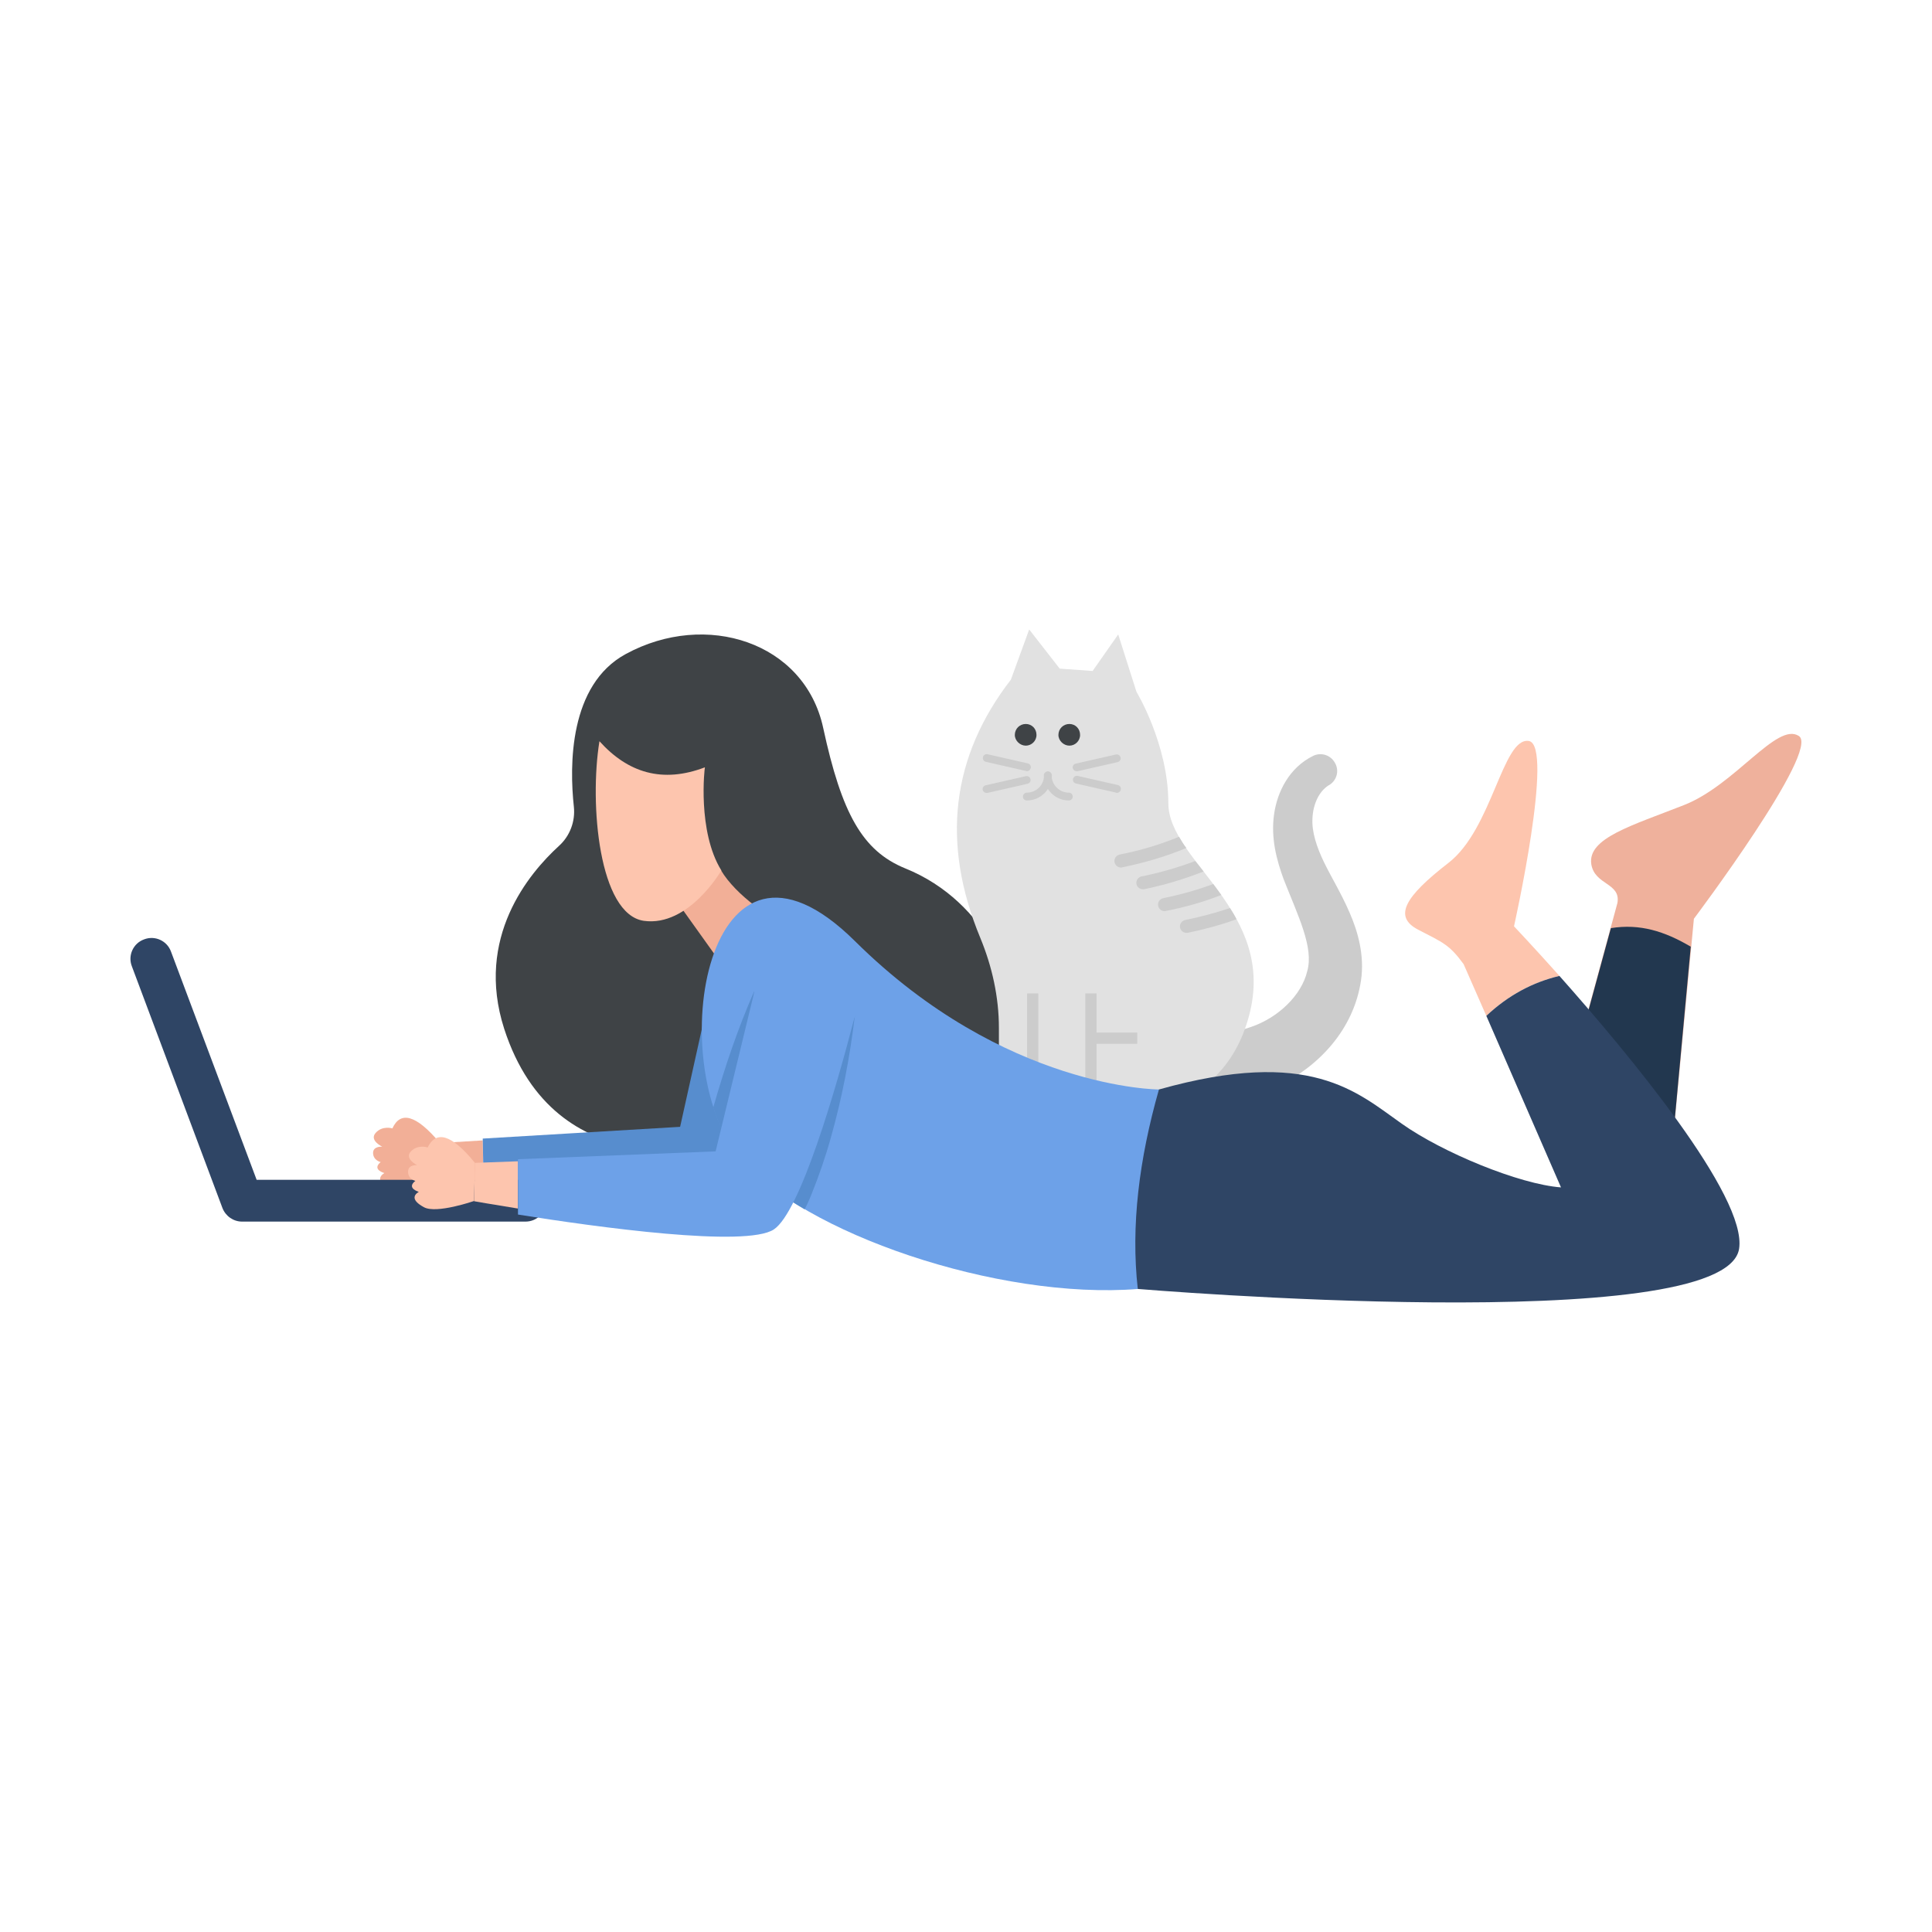 <?xml version="1.0" ?><svg id="Layer_1" style="enable-background:new 0 0 74 74;" version="1.0" viewBox="0 0 74 74" xml:space="preserve" xmlns="http://www.w3.org/2000/svg" xmlns:xlink="http://www.w3.org/1999/xlink"><style type="text/css">
	.st0{fill:#3F4346;}
	.st1{fill:#6DA1E8;}
	.st2{fill:#5B92D3;}
	.st3{fill:#E1E1E1;}
	.st4{fill:#FDC5AE;}
	.st5{fill:#FFD0C0;}
	.st6{fill:#659D3D;}
	.st7{fill:#75AD49;}
	.st8{fill:#EB4745;}
	.st9{fill:#F9D557;}
	.st10{fill:#C47544;}
	.st11{fill:#B26338;}
	.st12{fill:#9B4D2A;}
	.st13{fill:#243951;}
	.st14{fill:#2F4565;}
	.st15{fill:#EFB5A0;}
	.st16{fill:#F46262;}
	.st17{fill:#CCCCCC;}
	.st18{fill:#5F6163;}
	.st19{fill:#EFB19C;}
	.st20{fill:#F96464;}
	.st21{fill:#3A5370;}
	.st22{fill:#D63A3A;}
	.st23{fill:#E8C143;}
	.st24{fill:#FC945A;}
	.st25{fill:#BF2B2B;}
	.st26{fill:#D63838;}
	.st27{fill:#FFFFFF;}
	.st28{fill:#BABABA;}
	.st29{fill:#D83A3A;}
	.st30{fill:#5A5D5E;}
	.st31{fill:#5F95D6;}
	.st32{fill:#F4BBA6;}
	.st33{fill:#2D3133;}
	.st34{fill:#EDD9D2;}
	.st35{fill:#994F25;}
	.st36{fill:#EDAF98;}
	.st37{fill:#575859;}
	.st38{fill:#F9A146;}
	.st39{fill:#DB700F;}
	.st40{fill:#57595B;}
	.st41{fill:#282B2D;}
	.st42{fill:#598ECE;}
	.st43{fill:#34383A;}
	.st44{fill:#555759;}
	.st45{fill:#EFEFEF;}
	.st46{opacity:0.05;}
	.st47{fill:#D83535;}
	.st48{fill:#528ACC;}
	.st49{fill:#DBC2BA;}
	.st50{fill:#243A54;}
	.st51{fill:#AF6135;}
	.st52{fill:#1D2F44;}
	.st53{fill:#7BAD53;}
	.st54{fill:#A5592F;}
	.st55{fill:#535759;}
	.st56{fill:#5488C6;}
	.st57{fill:#7EB554;}
	.st58{fill:#AD6036;}
	.st59{fill:#E8E8E8;}
	.st60{fill:#253B54;}
	.st61{fill:#E8814D;}
	.st62{fill:#F2AF97;}
	.st63{fill:#578DCE;}
	.st64{fill:#22374F;}
	.st65{fill:#558CCE;}
	.st66{fill:#AA6139;}
	.st67{fill:#2A2E30;}
	.st68{fill:#DB3E3E;}
	.st69{fill:#2B2E30;}
	.st70{fill:#E58B39;}
	.st71{fill:#CE762E;}
	.st72{fill:#6198D8;}
	.st73{fill:#E88E3D;}
	.st74{fill:#FFB471;}
	.st75{fill:#EFB7A3;}
	.st76{fill:#D83636;}
	.st77{fill:#4F5254;}
	.st78{fill:#5991D3;}
	.st79{fill:#EFB39E;}
	.st80{fill:#F2BAA7;}
	.st81{fill:#EAEAEA;}
	.st82{fill:#DBC4BD;}
	.st83{fill:#F4BCA8;}
	.st84{fill:#EA9242;}
	.st85{fill:#272B2D;}
	.st86{fill:#B25026;}
	.st87{fill:#933C1D;}
	.st88{fill:#CC6633;}
	.st89{fill:#4B7728;}
	.st90{fill:#9E4521;}
	.st91{fill:#B75529;}
	.st92{fill:#EDB29D;}
	.st93{fill:#2E3235;}
	.st94{fill:#6097D8;}
	.st95{fill:#515456;}
</style><g><path class="st0" d="M21.41,32.4c0.42-0.38,0.63-0.94,0.57-1.5c-0.17-1.57-0.19-4.67,1.99-5.85c3.07-1.67,6.85-0.46,7.56,2.83   c0.71,3.28,1.5,4.71,3.14,5.38c3.2,1.29,4.45,4.66,4.08,6.18c-0.37,1.52-5.65,4.38-5.65,4.38h-5.66c0,0-6.15,1.71-8.13-4.42   C18.19,35.91,20.26,33.45,21.41,32.4z"/><g><g><path class="st17" d="M50.3,28.95c-0.92,0.45-1.38,1.38-1.5,2.24c-0.13,0.92,0.1,1.75,0.36,2.47c0.56,1.43,1.17,2.63,0.91,3.54     c-0.22,0.93-1.12,1.78-2.14,2.13c-1.06,0.38-2.32,0.38-3.65,0.26c-0.8-0.07-1.5,0.51-1.57,1.31c-0.07,0.8,0.51,1.5,1.31,1.57     c0.05,0,0.1,0.01,0.15,0.01c1.5-0.01,3.16-0.13,4.74-0.86c1.58-0.75,2.94-2.17,3.22-4.07c0.14-0.96-0.12-1.87-0.44-2.6     c-0.32-0.74-0.7-1.35-0.98-1.93c-0.28-0.58-0.47-1.16-0.44-1.67c0.02-0.54,0.25-1.04,0.62-1.27l0.02-0.01     c0.3-0.18,0.4-0.57,0.21-0.87C50.95,28.91,50.59,28.81,50.3,28.95z"/></g><g><path class="st3" d="M42.83,42.56c0,0,3.93,0.37,5.01-3.65s-3.09-5.9-3.09-8.15s-1.22-4.26-1.22-4.26l-0.7-2.2l-0.98,1.4     l-1.26-0.09l-1.17-1.5l-0.7,1.92c-2.27,2.94-2.69,6.23-1.17,9.9c0.45,1.09,0.71,2.26,0.71,3.44l0,3.2H42.83z"/></g><g><path class="st17" d="M45.44,32.48c-0.79,0.33-1.62,0.57-2.45,0.74c-0.02,0.01-0.04,0.01-0.05,0.01c-0.12,0-0.22-0.08-0.25-0.2     c-0.03-0.14,0.06-0.27,0.2-0.3c0.78-0.15,1.54-0.38,2.27-0.68C45.24,32.19,45.33,32.34,45.44,32.48z"/></g><g><path class="st17" d="M46.1,33.38c-0.74,0.29-1.5,0.52-2.28,0.68h-0.05c-0.11,0-0.22-0.08-0.24-0.2     c-0.03-0.13,0.06-0.26,0.19-0.29c0.7-0.14,1.39-0.34,2.06-0.59C45.89,33.11,46,33.25,46.1,33.38z"/></g><g><path class="st17" d="M46.78,34.28c-0.69,0.27-1.4,0.47-2.12,0.61c-0.02,0.01-0.04,0.01-0.05,0.01c-0.12,0-0.22-0.08-0.25-0.2     c-0.03-0.14,0.06-0.27,0.2-0.3c0.65-0.13,1.29-0.31,1.91-0.54C46.57,34,46.68,34.14,46.78,34.28z"/></g><g><path class="st17" d="M47.36,35.21c-0.61,0.22-1.24,0.39-1.87,0.52h-0.05c-0.11,0-0.22-0.08-0.24-0.2     c-0.03-0.13,0.06-0.26,0.19-0.29c0.58-0.12,1.16-0.27,1.72-0.46C47.2,34.92,47.29,35.06,47.36,35.21z"/></g><g><rect class="st17" height="4.5" width="0.43" x="39.34" y="38.05"/></g><g><rect class="st17" height="0.43" width="1.78" x="41.78" y="39.55"/></g><g><rect class="st17" height="4.5" width="0.43" x="41.57" y="38.05"/></g><g><path class="st17" d="M39.33,30.66c0.53,0,0.96-0.43,0.96-0.96c0-0.08-0.07-0.15-0.15-0.15s-0.15,0.07-0.15,0.15     c0,0.36-0.29,0.66-0.66,0.66c-0.08,0-0.15,0.07-0.15,0.15C39.18,30.6,39.25,30.66,39.33,30.66z"/></g><g><path class="st17" d="M40.94,30.66c0.08,0,0.15-0.07,0.15-0.15c0-0.08-0.07-0.15-0.15-0.15c-0.36,0-0.66-0.29-0.66-0.66     c0-0.08-0.07-0.15-0.15-0.15s-0.15,0.07-0.15,0.15C39.99,30.24,40.42,30.66,40.94,30.66z"/></g><g><path class="st17" d="M39.33,29.54c0.07,0,0.13-0.05,0.15-0.12c0.02-0.08-0.03-0.16-0.11-0.18l-1.54-0.35     c-0.08-0.02-0.16,0.03-0.18,0.11c-0.02,0.08,0.03,0.16,0.11,0.18l1.54,0.35C39.31,29.54,39.32,29.54,39.33,29.54z"/></g><g><path class="st17" d="M37.79,30.37c0.01,0,0.02,0,0.03,0l1.54-0.35c0.08-0.02,0.13-0.1,0.11-0.18c-0.02-0.08-0.1-0.13-0.18-0.11     l-1.54,0.35c-0.08,0.02-0.13,0.1-0.11,0.18C37.66,30.33,37.72,30.37,37.79,30.37z"/></g><g><path class="st17" d="M41.24,29.54c0.01,0,0.02,0,0.03,0l1.54-0.35c0.08-0.02,0.13-0.1,0.11-0.18c-0.02-0.08-0.1-0.13-0.18-0.11     l-1.54,0.35c-0.08,0.02-0.13,0.1-0.11,0.18C41.11,29.49,41.17,29.54,41.24,29.54z"/></g><g><path class="st17" d="M42.78,30.37c0.07,0,0.13-0.05,0.15-0.12c0.02-0.08-0.03-0.16-0.11-0.18l-1.54-0.35     c-0.08-0.02-0.16,0.03-0.18,0.11c-0.02,0.08,0.03,0.16,0.11,0.18l1.54,0.35C42.76,30.37,42.77,30.37,42.78,30.37z"/></g><g><path class="st0" d="M38.87,28.15c0,0.22,0.2,0.41,0.42,0.41s0.41-0.18,0.41-0.41c0-0.24-0.18-0.42-0.41-0.42     S38.87,27.91,38.87,28.15z"/></g><g><path class="st0" d="M40.54,28.15c0,0.22,0.2,0.41,0.42,0.41s0.41-0.18,0.41-0.41c0-0.24-0.18-0.42-0.41-0.42     S40.54,27.91,40.54,28.15z"/></g></g><path class="st62" d="M25.61,34.09l2.78,3.89l2.03-2.47c-0.85-0.23-2.25-1.24-2.8-2.17L25.61,34.09z"/><path class="st4" d="M27.63,33.34c0,0-1.25,2.17-2.97,1.93c-1.72-0.25-2.09-4.47-1.7-6.88c1.09,1.21,2.41,1.62,4.04,1   C26.99,29.39,26.7,31.84,27.63,33.34z"/><path class="st4" d="M57.99,35.48c0,0,0.72,0.76,1.74,1.9c-1.03,0.24-1.96,0.74-2.8,1.53l-0.87-1.98   c-0.54-0.74-0.77-0.82-1.74-1.32c-0.96-0.5-0.52-1.26,1.16-2.56c1.68-1.3,2.07-4.81,3.07-4.67C59.55,28.51,57.99,35.48,57.99,35.48   z"/><g><path class="st62" d="M16.84,43.78l1.65-0.1l0.03,1.8c-1.01-0.14-1.68-0.25-1.68-0.25L16.84,43.78z"/><path class="st63" d="M29.6,35.45c-1.02-0.13-1.96,0.54-2.18,1.54l-1.37,6.17l-7.56,0.45l0.04,2.12c3.07,0.43,8.76,1.1,9.81,0.38    c1-0.69,2.26-5.38,2.95-8.22C31.56,36.73,30.78,35.59,29.6,35.45z"/><path class="st62" d="M16.84,45.24c0,0-1.43,0.52-1.91,0.28c-0.49-0.25-0.42-0.45-0.21-0.59c0,0-0.49-0.13-0.14-0.42    c0,0-0.28-0.06-0.29-0.34c-0.01-0.28,0.35-0.25,0.35-0.25s-0.51-0.24-0.25-0.53s0.64-0.17,0.64-0.17c0.3-0.66,0.89-0.55,1.82,0.56    L16.84,45.24z"/></g><g><path class="st14" d="M20.13,46.79H9.27c-0.33,0-0.63-0.21-0.75-0.52l-3.47-9.26c-0.16-0.41,0.05-0.88,0.47-1.03    c0.41-0.16,0.88,0.05,1.03,0.47l3.28,8.74h10.3c0.44,0,0.8,0.36,0.8,0.8C20.93,46.43,20.57,46.79,20.13,46.79z"/></g><path class="st1" d="M43.59,49.37l0.81-7.64c0,0-5.92,0-11.65-5.68s-7.38,4.68-4.44,8.26C30.69,47.22,38.24,49.8,43.59,49.37z"/><path class="st63" d="M28.89,37.96c-0.11,2.02-0.47,3.99-0.9,5.93c-0.28-0.44-0.5-0.93-0.67-1.47   C27.75,40.91,28.25,39.42,28.89,37.96z"/><path class="st63" d="M32.74,38.93c-0.19,1.56-0.48,3.1-0.91,4.62c-0.21,0.76-0.47,1.51-0.77,2.25c-0.07,0.17-0.15,0.35-0.24,0.52   c-0.31-0.18-0.61-0.37-0.89-0.56c0.07-0.13,0.14-0.26,0.2-0.38c0.33-0.67,0.6-1.39,0.9-2.1C31.59,41.84,32.15,40.38,32.74,38.93z"/><path class="st19" d="M63.96,44.9l0.92-9.71c0,0,4.86-6.46,4.02-7c-0.84-0.55-2.45,1.89-4.41,2.65c-1.98,0.78-3.69,1.26-3.54,2.26   c0.13,0.81,1.14,0.71,1,1.49l-2.41,8.85L63.96,44.9z"/><path class="st64" d="M64.76,36.26l-0.8,8.64l-4.41-1.46l2.15-7.89C62.81,35.37,63.76,35.67,64.76,36.26z"/><path class="st14" d="M66.61,47.84c-0.57,3.41-23.03,1.53-23.03,1.53c-0.27-2.41,0.05-4.97,0.81-7.64c5.8-1.63,7.58,0.1,9.3,1.31   c1.55,1.1,4.5,2.32,6.1,2.44l-2.86-6.57c0.84-0.79,1.78-1.29,2.8-1.53C62.34,40.32,66.94,45.83,66.61,47.84z"/><g><path class="st4" d="M18.19,44.54l1.65-0.06v1.81c-1-0.16-1.68-0.28-1.68-0.28L18.19,44.54z"/><path class="st1" d="M31.11,36.46c-1.01-0.15-1.97,0.5-2.21,1.5l-1.49,6.14l-7.57,0.3v2.12c3.06,0.49,8.74,1.27,9.8,0.57    c1.01-0.67,2.37-5.34,3.1-8.16C33.04,37.78,32.28,36.63,31.11,36.46z"/><path class="st4" d="M18.16,46c0,0-1.44,0.5-1.92,0.24c-0.48-0.26-0.41-0.46-0.2-0.59c0,0-0.49-0.14-0.13-0.42    c0,0-0.28-0.06-0.28-0.35s0.35-0.25,0.35-0.25s-0.51-0.25-0.24-0.53s0.64-0.15,0.64-0.15c0.32-0.65,0.9-0.53,1.81,0.59L18.16,46z"/></g></g></svg>